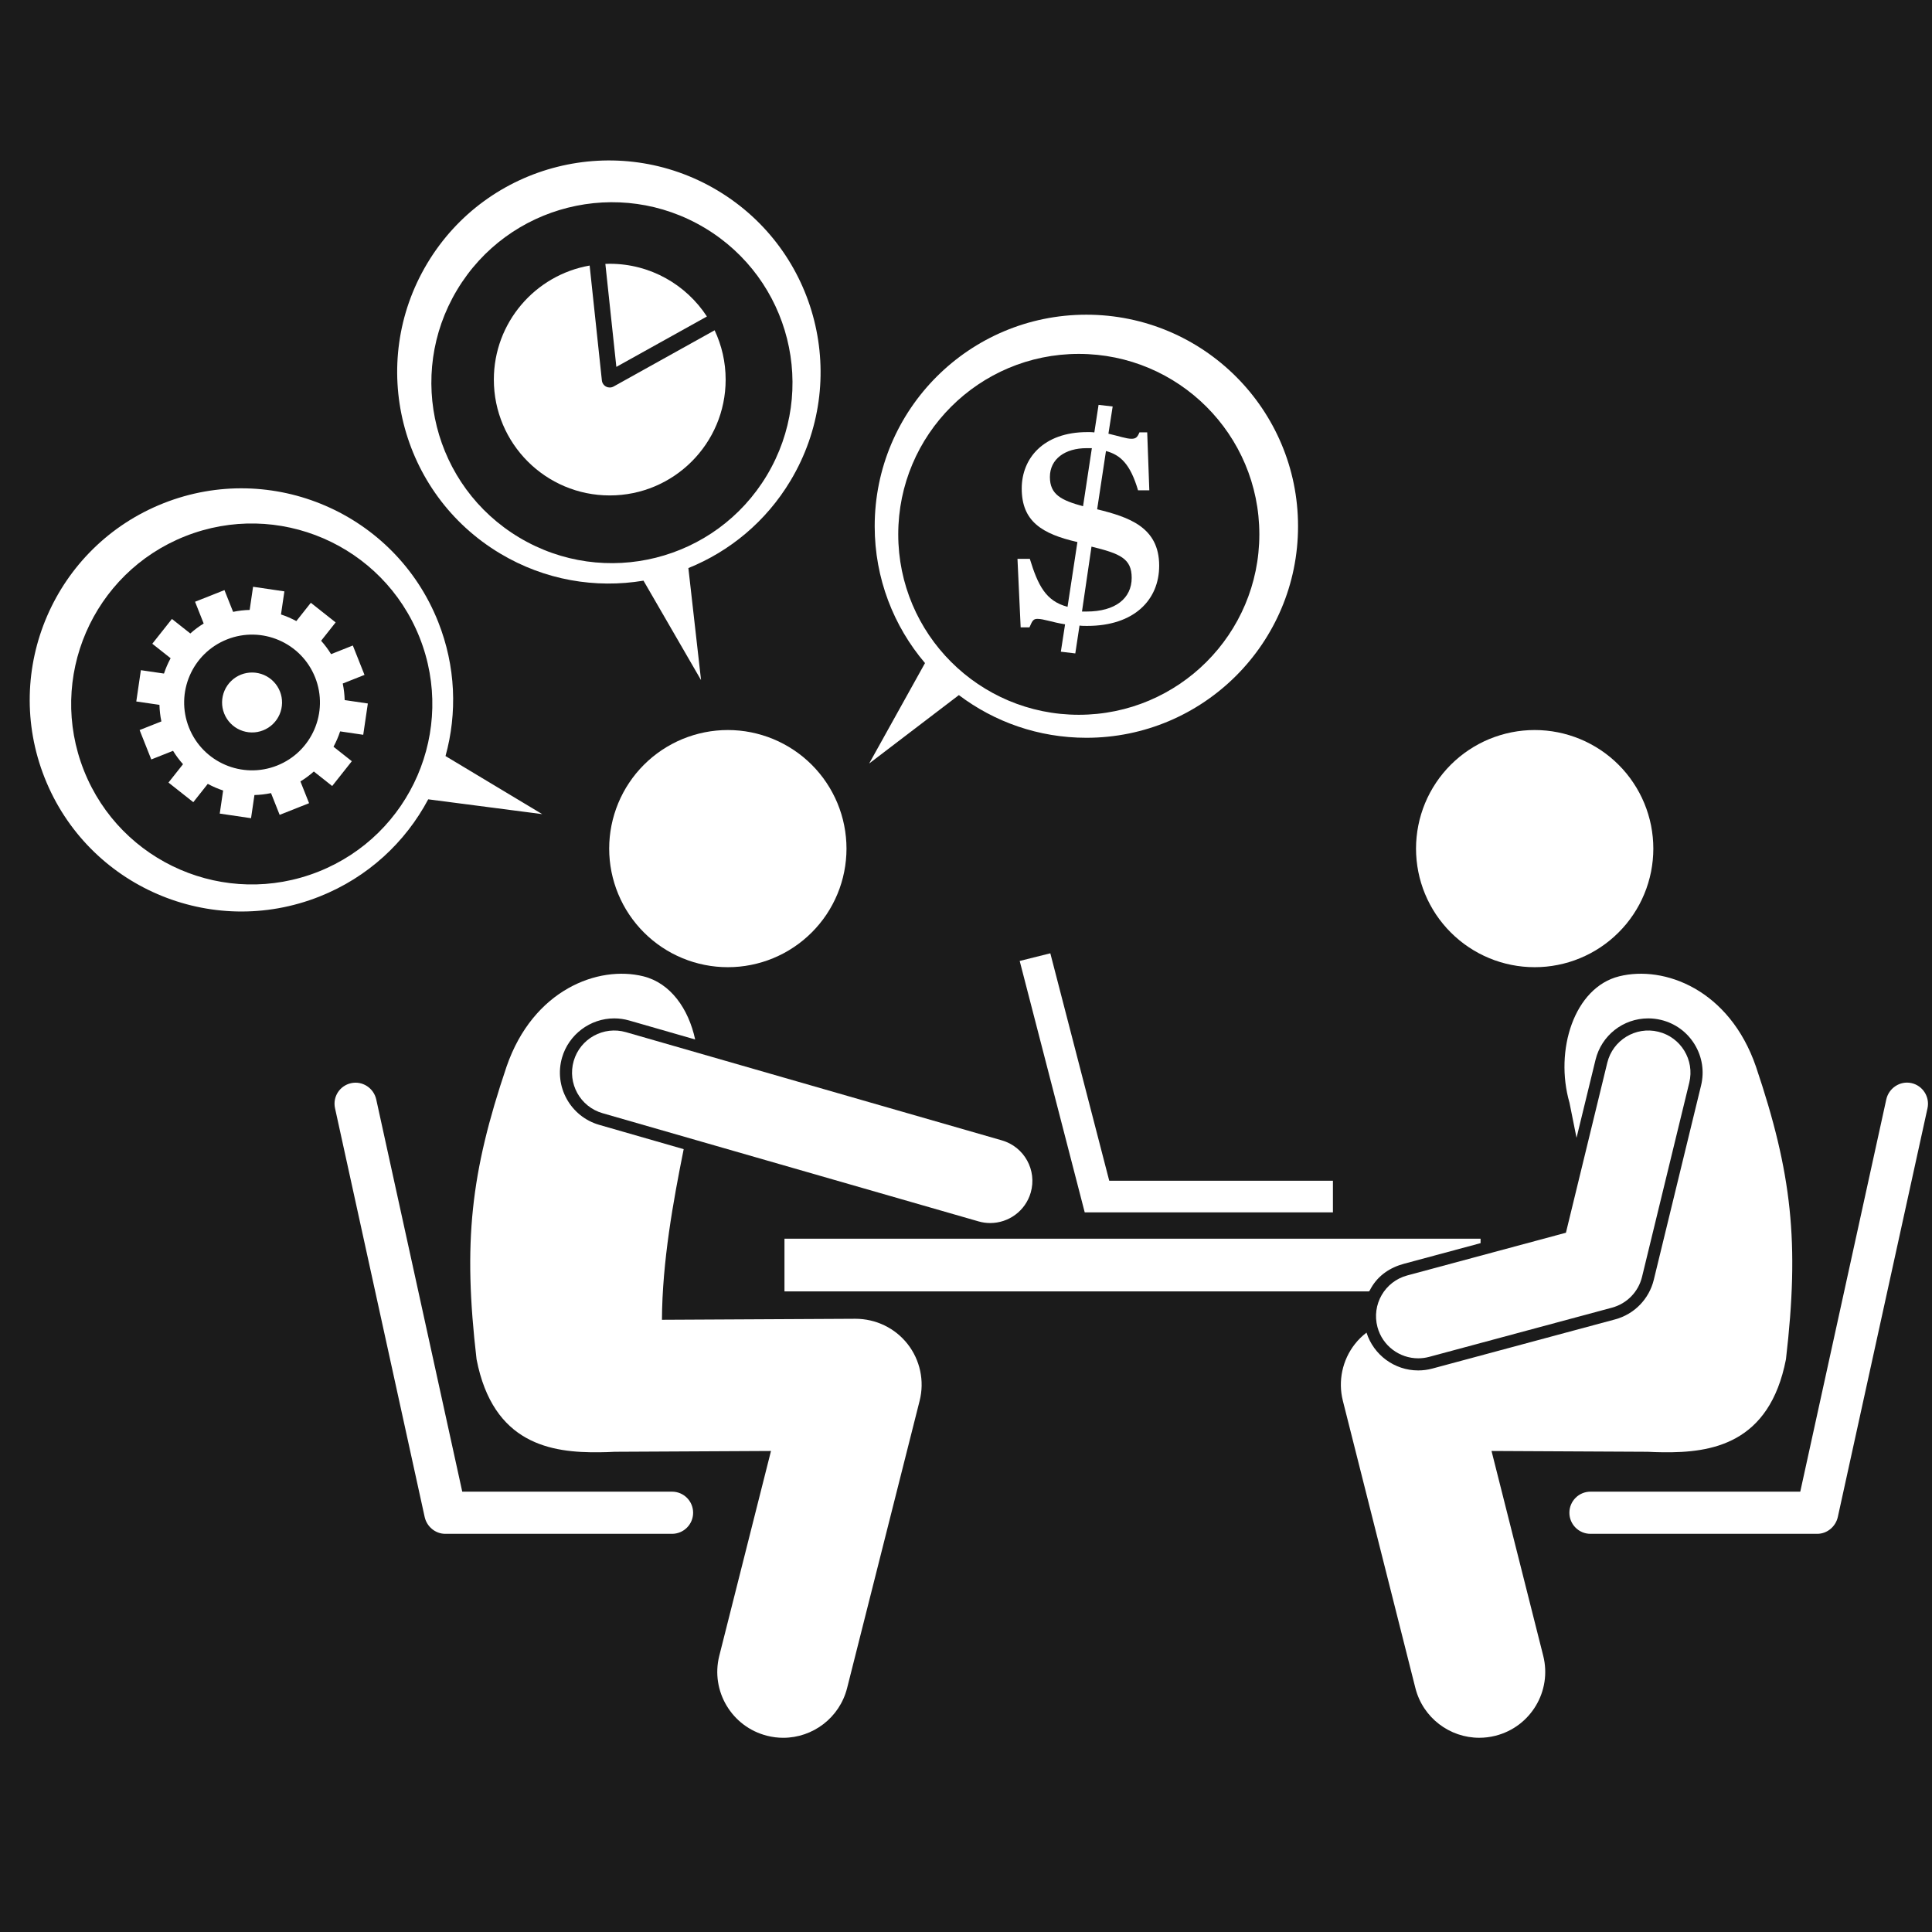 <svg xmlns="http://www.w3.org/2000/svg" xmlns:xlink="http://www.w3.org/1999/xlink" width="500" zoomAndPan="magnify" viewBox="0 0 375 375" height="500" preserveAspectRatio="xMidYMid meet" version="1.0"><defs><clipPath id="f3d7336eaf"><path d="M 91 189 L 179 189 L 179 337.312 L 91 337.312 Z M 91 189 " clip-rule="nonzero"/></clipPath><clipPath id="f285671246"><path d="M 260 189 L 348 189 L 348 337.312 L 260 337.312 Z M 260 189 " clip-rule="nonzero"/></clipPath></defs><rect x="-37.5" width="450" fill=" #1b1b1b" y="-37.5" height="450" fill-opacity="1"/><rect x="-37.5" width="450" fill=" #1b1b1b" y="-37.5" height="450" fill-opacity="1"/><path fill=" #ffffff" d="M 164.305 164.715 C 164.305 165.469 164.266 166.223 164.191 166.973 C 164.117 167.723 164.008 168.465 163.859 169.207 C 163.715 169.945 163.531 170.676 163.312 171.395 C 163.094 172.117 162.84 172.828 162.551 173.523 C 162.262 174.219 161.938 174.898 161.582 175.566 C 161.227 176.23 160.84 176.875 160.422 177.504 C 160.004 178.129 159.555 178.734 159.074 179.316 C 158.598 179.898 158.09 180.457 157.559 180.988 C 157.023 181.523 156.465 182.027 155.883 182.508 C 155.301 182.984 154.695 183.434 154.066 183.852 C 153.441 184.27 152.793 184.66 152.129 185.016 C 151.465 185.367 150.781 185.691 150.086 185.98 C 149.391 186.27 148.68 186.523 147.957 186.742 C 147.234 186.961 146.504 187.141 145.766 187.289 C 145.027 187.438 144.281 187.547 143.531 187.621 C 142.781 187.695 142.027 187.73 141.273 187.73 C 140.52 187.73 139.766 187.695 139.016 187.621 C 138.266 187.547 137.52 187.438 136.781 187.289 C 136.039 187.141 135.309 186.961 134.586 186.742 C 133.867 186.523 133.156 186.27 132.461 185.98 C 131.762 185.691 131.082 185.367 130.418 185.016 C 129.75 184.66 129.105 184.27 128.477 183.852 C 127.852 183.434 127.246 182.984 126.664 182.508 C 126.078 182.027 125.52 181.523 124.988 180.988 C 124.453 180.457 123.949 179.898 123.469 179.316 C 122.992 178.734 122.543 178.129 122.125 177.504 C 121.703 176.875 121.316 176.23 120.961 175.566 C 120.605 174.898 120.285 174.219 119.996 173.523 C 119.707 172.828 119.453 172.117 119.234 171.395 C 119.016 170.676 118.832 169.945 118.684 169.207 C 118.539 168.465 118.426 167.723 118.352 166.973 C 118.281 166.223 118.242 165.469 118.242 164.715 C 118.242 163.961 118.281 163.211 118.352 162.461 C 118.426 161.707 118.539 160.965 118.684 160.227 C 118.832 159.484 119.016 158.754 119.234 158.035 C 119.453 157.312 119.707 156.605 119.996 155.906 C 120.285 155.211 120.605 154.531 120.961 153.867 C 121.316 153.199 121.703 152.555 122.125 151.93 C 122.543 151.301 122.992 150.695 123.469 150.113 C 123.949 149.531 124.453 148.973 124.988 148.441 C 125.52 147.906 126.078 147.402 126.664 146.922 C 127.246 146.445 127.852 145.996 128.477 145.578 C 129.105 145.16 129.75 144.773 130.418 144.418 C 131.082 144.062 131.762 143.738 132.461 143.449 C 133.156 143.164 133.867 142.91 134.586 142.691 C 135.309 142.473 136.039 142.289 136.781 142.141 C 137.52 141.992 138.266 141.883 139.016 141.809 C 139.766 141.734 140.52 141.699 141.273 141.699 C 142.027 141.699 142.781 141.734 143.531 141.809 C 144.281 141.883 145.027 141.992 145.766 142.141 C 146.504 142.289 147.234 142.473 147.957 142.691 C 148.68 142.91 149.391 143.164 150.086 143.449 C 150.781 143.738 151.465 144.062 152.129 144.418 C 152.793 144.773 153.441 145.16 154.066 145.578 C 154.695 145.996 155.301 146.445 155.883 146.922 C 156.465 147.402 157.023 147.906 157.559 148.441 C 158.09 148.973 158.598 149.531 159.074 150.113 C 159.555 150.695 160.004 151.301 160.422 151.93 C 160.84 152.555 161.227 153.199 161.582 153.867 C 161.938 154.531 162.262 155.211 162.551 155.906 C 162.84 156.605 163.094 157.312 163.312 158.035 C 163.531 158.754 163.715 159.484 163.859 160.227 C 164.008 160.965 164.117 161.707 164.191 162.461 C 164.266 163.211 164.305 163.961 164.305 164.715 Z M 164.305 164.715 " fill-opacity="1" fill-rule="nonzero"/><g clip-path="url(#f3d7336eaf)"><path fill=" #ffffff" d="M 176.168 260.879 C 173.727 257.766 170.008 255.977 166.027 255.973 L 128.484 256.168 C 128.539 244.871 130.68 233.125 132.703 223.051 L 116.305 218.332 C 110.719 216.723 107.48 210.875 109.09 205.289 C 110.383 200.801 114.551 197.668 119.219 197.668 C 120.203 197.668 121.188 197.809 122.137 198.082 L 134.93 201.762 C 133.641 195.789 130.152 190.816 124.875 189.504 C 116.137 187.324 103.469 192.07 98.316 207.047 C 91.348 227.684 89.852 241.117 92.5 263.84 C 95.703 280.312 106.996 282.004 116.375 281.883 C 117.426 281.871 118.406 281.844 119.324 281.789 L 149.648 281.633 L 139.613 321.387 C 137.887 328.23 142.039 335.184 148.891 336.91 C 149.941 337.176 150.992 337.305 152.027 337.305 C 157.75 337.305 162.961 333.441 164.426 327.641 L 178.5 271.891 C 179.469 268.055 178.605 263.992 176.168 260.879 Z M 176.168 260.879 " fill-opacity="1" fill-rule="nonzero"/></g><path fill=" #ffffff" d="M 111.352 205.941 C 110.102 210.285 112.609 214.82 116.953 216.07 L 189.93 237.07 C 190.688 237.289 191.449 237.391 192.199 237.391 C 195.758 237.391 199.031 235.059 200.066 231.473 C 201.316 227.129 198.809 222.594 194.461 221.344 L 121.488 200.34 C 117.148 199.094 112.605 201.598 111.352 205.941 Z M 111.352 205.941 " fill-opacity="1" fill-rule="nonzero"/><path fill=" #ffffff" d="M 134.535 293.625 C 134.535 291.363 132.703 289.531 130.441 289.531 L 89.723 289.531 L 73.027 213.398 C 72.539 211.191 70.359 209.758 68.148 210.242 C 65.941 210.727 64.543 212.891 65.027 215.098 L 82.426 294.441 C 82.84 296.316 84.504 297.715 86.426 297.715 L 130.438 297.715 C 132.703 297.715 134.535 295.883 134.535 293.625 Z M 134.535 293.625 " fill-opacity="1" fill-rule="nonzero"/><g clip-path="url(#f285671246)"><path fill=" #ffffff" d="M 287.121 337.301 C 288.16 337.301 289.211 337.176 290.262 336.91 C 297.113 335.184 301.266 328.23 299.539 321.383 L 289.504 281.633 L 319.828 281.789 C 320.746 281.844 321.727 281.867 322.773 281.883 C 332.156 282 343.449 280.312 346.652 263.84 C 349.301 241.113 347.801 227.684 340.836 207.047 C 335.684 192.066 323.016 187.324 314.277 189.504 C 305.543 191.68 301.699 203.863 304.637 214.043 C 305.055 216.18 305.523 218.465 306.004 220.848 L 309.688 205.719 C 310.84 200.977 315.047 197.668 319.922 197.668 C 320.762 197.668 321.602 197.77 322.422 197.969 C 325.156 198.633 327.469 200.32 328.934 202.727 C 330.398 205.129 330.84 207.961 330.176 210.695 L 321 248.406 C 320.09 252.145 317.215 255.09 313.5 256.09 L 278.016 265.637 C 277.117 265.879 276.195 266 275.27 266 C 270.676 266 266.621 263.004 265.238 258.66 C 264.406 259.297 263.645 260.035 262.984 260.879 C 260.543 263.992 259.684 268.055 260.648 271.891 L 274.723 327.641 C 276.188 333.438 281.398 337.305 287.121 337.301 Z M 287.121 337.301 " fill-opacity="1" fill-rule="nonzero"/></g><path fill=" #ffffff" d="M 356.723 294.43 L 374.125 215.117 C 374.609 212.91 373.211 210.711 371.004 210.227 C 368.797 209.742 366.609 211.199 366.125 213.406 L 349.43 289.531 L 308.711 289.531 C 306.449 289.531 304.617 291.363 304.617 293.625 C 304.617 295.883 306.449 297.715 308.711 297.715 L 352.723 297.715 C 354.648 297.715 356.312 296.309 356.723 294.43 Z M 356.723 294.43 " fill-opacity="1" fill-rule="nonzero"/><path fill=" #ffffff" d="M 272.531 245.289 L 287.379 241.293 L 287.379 240.43 L 152.266 240.43 L 152.266 250.66 L 265.672 250.66 C 265.812 250.66 265.965 250.273 266.137 249.977 C 267.539 247.539 269.809 246.02 272.531 245.289 Z M 272.531 245.289 " fill-opacity="1" fill-rule="nonzero"/><path fill=" #ffffff" d="M 203.867 185.035 L 197.922 186.52 L 210.543 235.316 L 258.719 235.316 L 258.719 229.176 L 215.301 229.176 Z M 203.867 185.035 " fill-opacity="1" fill-rule="nonzero"/><path fill=" #ffffff" d="M 186.117 134.918 C 193 140.117 201.57 143.203 210.863 143.203 C 233.555 143.203 251.949 124.82 251.949 102.145 C 251.949 79.465 233.555 61.082 210.863 61.082 C 188.172 61.082 169.777 79.465 169.777 102.145 C 169.777 112.273 173.457 121.543 179.543 128.703 L 168.707 148.195 Z M 174.348 103.715 C 174.348 84.371 190.035 68.691 209.391 68.691 C 228.746 68.691 244.438 84.371 244.438 103.715 C 244.438 123.055 228.746 138.738 209.391 138.738 C 190.035 138.734 174.348 123.055 174.348 103.715 Z M 174.348 103.715 " fill-opacity="1" fill-rule="nonzero"/><path fill=" #ffffff" d="M 97.086 107.441 C 105.781 112.645 115.629 114.25 124.902 112.707 L 136.074 132.012 L 133.613 110.262 C 141.613 107.031 148.664 101.266 153.438 93.297 C 165.09 73.84 158.754 48.625 139.281 36.977 C 119.812 25.332 94.582 31.664 82.93 51.121 C 71.277 70.582 77.613 95.797 97.086 107.441 Z M 88.707 56.293 C 98.645 39.695 120.164 34.293 136.773 44.227 C 153.379 54.16 158.785 75.668 148.848 92.266 C 138.906 108.863 117.387 114.266 100.777 104.332 C 84.172 94.398 78.766 72.891 88.707 56.293 Z M 88.707 56.293 " fill-opacity="1" fill-rule="nonzero"/><path fill=" #ffffff" d="M 62.02 174.016 C 71.441 170.277 78.703 163.445 83.117 155.148 L 105.246 158.023 L 86.473 146.75 C 88.77 138.438 88.477 129.336 85.051 120.707 C 76.68 99.629 52.797 89.324 31.707 97.688 C 10.617 106.055 0.305 129.922 8.676 151 C 17.043 172.078 40.926 182.383 62.02 174.016 Z M 16.293 149.562 C 9.152 131.582 17.949 111.223 35.938 104.086 C 53.926 96.953 74.297 105.742 81.438 123.723 C 88.578 141.699 79.781 162.059 61.793 169.195 C 43.801 176.328 23.434 167.539 16.293 149.562 Z M 16.293 149.562 " fill-opacity="1" fill-rule="nonzero"/><path fill=" #ffffff" d="M 48.727 158.812 L 49.387 154.316 C 50.457 154.289 51.531 154.168 52.605 153.941 L 54.281 158.164 L 59.992 155.898 L 58.312 151.676 C 59.25 151.105 60.113 150.461 60.914 149.746 L 64.477 152.566 L 68.289 147.75 L 64.734 144.941 C 65.25 143.988 65.68 142.992 66.02 141.961 L 70.504 142.621 L 71.398 136.547 L 66.902 135.887 C 66.871 134.82 66.75 133.746 66.527 132.672 L 70.75 130.996 L 68.484 125.293 L 64.262 126.969 C 63.691 126.035 63.043 125.168 62.328 124.371 L 65.148 120.809 L 60.332 117 L 57.52 120.551 C 56.566 120.035 55.57 119.605 54.539 119.266 L 55.199 114.785 L 49.121 113.891 L 48.461 118.387 C 47.391 118.414 46.316 118.535 45.246 118.762 L 43.566 114.539 L 37.859 116.801 L 39.535 121.023 C 38.602 121.594 37.734 122.242 36.938 122.957 L 33.371 120.137 L 29.562 124.949 L 33.117 127.762 C 32.602 128.715 32.168 129.711 31.828 130.738 L 27.344 130.082 L 26.453 136.156 L 30.949 136.812 C 30.977 137.883 31.098 138.957 31.324 140.027 L 27.098 141.703 L 29.363 147.41 L 33.59 145.734 C 34.16 146.668 34.809 147.535 35.523 148.332 L 32.703 151.895 L 37.52 155.703 L 40.332 152.148 C 41.285 152.668 42.281 153.098 43.309 153.438 L 42.652 157.918 Z M 36.676 141.211 C 33.992 134.449 37.297 126.793 44.062 124.109 C 50.828 121.426 58.488 124.73 61.172 131.492 C 63.855 138.254 60.551 145.91 53.785 148.594 C 47.02 151.277 39.359 147.973 36.676 141.211 Z M 36.676 141.211 " fill-opacity="1" fill-rule="nonzero"/><path fill=" #ffffff" d="M 54.336 134.207 C 54.477 134.559 54.582 134.926 54.652 135.301 C 54.719 135.676 54.75 136.055 54.746 136.438 C 54.738 136.82 54.695 137.199 54.617 137.57 C 54.535 137.945 54.422 138.309 54.27 138.656 C 54.117 139.008 53.934 139.34 53.719 139.656 C 53.5 139.969 53.254 140.262 52.98 140.527 C 52.707 140.793 52.406 141.031 52.086 141.238 C 51.766 141.445 51.43 141.617 51.074 141.758 C 50.719 141.898 50.352 142.004 49.977 142.074 C 49.602 142.145 49.223 142.176 48.84 142.168 C 48.457 142.164 48.078 142.121 47.703 142.039 C 47.332 141.961 46.969 141.844 46.617 141.691 C 46.266 141.543 45.934 141.355 45.621 141.141 C 45.305 140.922 45.016 140.676 44.75 140.402 C 44.48 140.129 44.246 139.832 44.039 139.512 C 43.832 139.191 43.656 138.852 43.516 138.496 C 43.375 138.141 43.27 137.777 43.199 137.402 C 43.129 137.023 43.098 136.645 43.105 136.266 C 43.109 135.883 43.152 135.504 43.234 135.133 C 43.312 134.758 43.43 134.395 43.582 134.043 C 43.73 133.695 43.918 133.359 44.133 133.047 C 44.352 132.73 44.598 132.441 44.871 132.176 C 45.145 131.91 45.441 131.672 45.762 131.465 C 46.086 131.258 46.422 131.082 46.777 130.941 C 47.133 130.801 47.5 130.695 47.875 130.629 C 48.25 130.559 48.629 130.527 49.012 130.535 C 49.395 130.539 49.773 130.582 50.145 130.664 C 50.52 130.742 50.883 130.859 51.23 131.008 C 51.582 131.16 51.918 131.344 52.23 131.562 C 52.547 131.777 52.836 132.023 53.102 132.301 C 53.367 132.574 53.605 132.871 53.812 133.191 C 54.02 133.512 54.195 133.852 54.336 134.207 Z M 54.336 134.207 " fill-opacity="1" fill-rule="nonzero"/><path fill=" #ffffff" d="M 320.91 164.715 C 320.91 165.469 320.871 166.223 320.797 166.973 C 320.723 167.723 320.613 168.465 320.469 169.207 C 320.32 169.945 320.137 170.676 319.918 171.395 C 319.699 172.117 319.445 172.828 319.156 173.523 C 318.867 174.219 318.547 174.898 318.191 175.566 C 317.836 176.23 317.445 176.875 317.027 177.504 C 316.609 178.129 316.16 178.734 315.684 179.316 C 315.203 179.898 314.699 180.457 314.164 180.988 C 313.629 181.523 313.074 182.027 312.488 182.508 C 311.906 182.984 311.301 183.434 310.676 183.852 C 310.047 184.27 309.402 184.66 308.734 185.016 C 308.07 185.367 307.391 185.691 306.691 185.98 C 305.996 186.27 305.285 186.523 304.566 186.742 C 303.844 186.961 303.113 187.141 302.371 187.289 C 301.633 187.438 300.887 187.547 300.137 187.621 C 299.387 187.695 298.633 187.73 297.879 187.73 C 297.125 187.73 296.371 187.695 295.621 187.621 C 294.871 187.547 294.125 187.438 293.387 187.289 C 292.645 187.141 291.914 186.961 291.195 186.742 C 290.473 186.523 289.762 186.27 289.066 185.98 C 288.367 185.691 287.688 185.367 287.023 185.016 C 286.359 184.66 285.711 184.27 285.086 183.852 C 284.457 183.434 283.852 182.984 283.27 182.508 C 282.688 182.027 282.129 181.523 281.594 180.988 C 281.062 180.457 280.555 179.898 280.078 179.316 C 279.598 178.734 279.148 178.129 278.73 177.504 C 278.312 176.875 277.926 176.23 277.57 175.566 C 277.211 174.898 276.891 174.219 276.602 173.523 C 276.312 172.828 276.059 172.117 275.84 171.395 C 275.621 170.676 275.438 169.945 275.293 169.207 C 275.145 168.465 275.035 167.723 274.961 166.973 C 274.887 166.223 274.848 165.469 274.848 164.715 C 274.848 163.961 274.887 163.211 274.961 162.461 C 275.035 161.707 275.145 160.965 275.293 160.227 C 275.438 159.484 275.621 158.754 275.84 158.035 C 276.059 157.312 276.312 156.605 276.602 155.906 C 276.891 155.211 277.211 154.531 277.566 153.867 C 277.926 153.199 278.312 152.555 278.73 151.93 C 279.148 151.301 279.598 150.695 280.078 150.113 C 280.555 149.531 281.062 148.973 281.594 148.441 C 282.129 147.906 282.688 147.402 283.27 146.922 C 283.852 146.445 284.457 145.996 285.086 145.578 C 285.711 145.16 286.359 144.773 287.023 144.418 C 287.688 144.062 288.367 143.738 289.066 143.449 C 289.762 143.164 290.473 142.91 291.195 142.691 C 291.914 142.473 292.645 142.289 293.387 142.141 C 294.125 141.992 294.871 141.883 295.621 141.809 C 296.371 141.734 297.125 141.699 297.879 141.699 C 298.633 141.699 299.387 141.734 300.137 141.809 C 300.887 141.883 301.633 141.992 302.371 142.141 C 303.113 142.289 303.844 142.473 304.566 142.691 C 305.285 142.91 305.996 143.164 306.691 143.449 C 307.391 143.738 308.07 144.062 308.734 144.418 C 309.402 144.773 310.047 145.16 310.676 145.578 C 311.301 145.996 311.906 146.445 312.488 146.922 C 313.074 147.402 313.629 147.906 314.164 148.441 C 314.699 148.973 315.203 149.531 315.684 150.113 C 316.16 150.695 316.609 151.301 317.027 151.93 C 317.445 152.555 317.836 153.199 318.191 153.867 C 318.547 154.531 318.867 155.211 319.156 155.906 C 319.445 156.605 319.699 157.312 319.918 158.035 C 320.137 158.754 320.32 159.484 320.469 160.227 C 320.613 160.965 320.723 161.707 320.797 162.461 C 320.871 163.211 320.91 163.961 320.91 164.715 Z M 320.91 164.715 " fill-opacity="1" fill-rule="nonzero"/><path fill=" #ffffff" d="M 199.887 108.469 L 197.492 108.469 L 198.109 121.766 L 199.82 121.766 C 200.297 120.746 200.438 120.121 201.324 120.121 C 202.625 120.121 204.133 120.77 206.73 121.18 L 205.91 126.496 L 208.715 126.828 L 209.535 121.422 C 210.012 121.492 210.496 121.488 211.039 121.488 C 220.07 121.488 224.996 116.496 224.996 109.797 C 224.996 102.273 219.047 100.359 212.957 98.852 L 214.668 87.543 C 217.473 88.293 219.387 90.055 220.895 95.172 L 223.082 95.172 L 222.672 83.918 L 221.168 83.918 C 220.754 84.941 220.414 85.164 219.594 85.164 C 218.637 85.164 217.199 84.656 215.145 84.18 L 215.969 78.898 L 213.23 78.586 L 212.41 83.934 C 211.93 83.863 211.52 83.871 211.043 83.871 C 202.488 83.871 198.316 89 198.316 94.816 C 198.316 101.176 202.215 103.637 209.125 105.211 L 207.211 117.781 C 202.969 116.684 201.461 113.582 199.887 108.469 Z M 219.66 112.16 C 219.66 116.125 216.516 118.699 210.902 118.699 L 210.012 118.699 L 211.859 106.098 C 217.406 107.461 219.66 108.398 219.66 112.16 Z M 203.785 92.578 C 203.785 89.09 206.73 86.988 210.902 86.988 L 211.93 86.988 L 210.219 98.262 C 205.977 97.098 203.785 95.996 203.785 92.578 Z M 203.785 92.578 " fill-opacity="1" fill-rule="nonzero"/><path fill=" #ffffff" d="M 118.352 96.164 C 130.773 96.164 140.848 86.098 140.848 73.684 C 140.848 70.258 140.078 67.016 138.707 64.109 L 119.098 75.023 C 118.863 75.152 118.605 75.215 118.352 75.215 C 118.105 75.215 117.863 75.16 117.645 75.043 C 117.188 74.809 116.879 74.355 116.824 73.844 L 114.449 51.543 C 103.887 53.391 95.855 62.598 95.855 73.684 C 95.855 86.098 105.926 96.164 118.352 96.164 Z M 118.352 96.164 " fill-opacity="1" fill-rule="nonzero"/><path fill=" #ffffff" d="M 119.633 71.211 L 137.211 61.43 C 133.195 55.273 126.25 51.199 118.352 51.199 C 118.066 51.199 117.781 51.211 117.5 51.219 Z M 119.633 71.211 " fill-opacity="1" fill-rule="nonzero"/><path fill=" #ffffff" d="M 275.27 263.648 C 275.973 263.648 276.691 263.559 277.402 263.367 L 312.887 253.816 C 315.773 253.039 318.008 250.754 318.715 247.848 L 327.887 210.141 C 328.957 205.746 326.258 201.32 321.863 200.254 C 317.477 199.184 313.043 201.883 311.973 206.273 L 303.945 239.273 L 273.145 247.562 C 268.777 248.738 266.191 253.227 267.367 257.594 C 268.352 261.242 271.656 263.648 275.27 263.648 Z M 275.27 263.648 " fill-opacity="1" fill-rule="nonzero"/></svg>